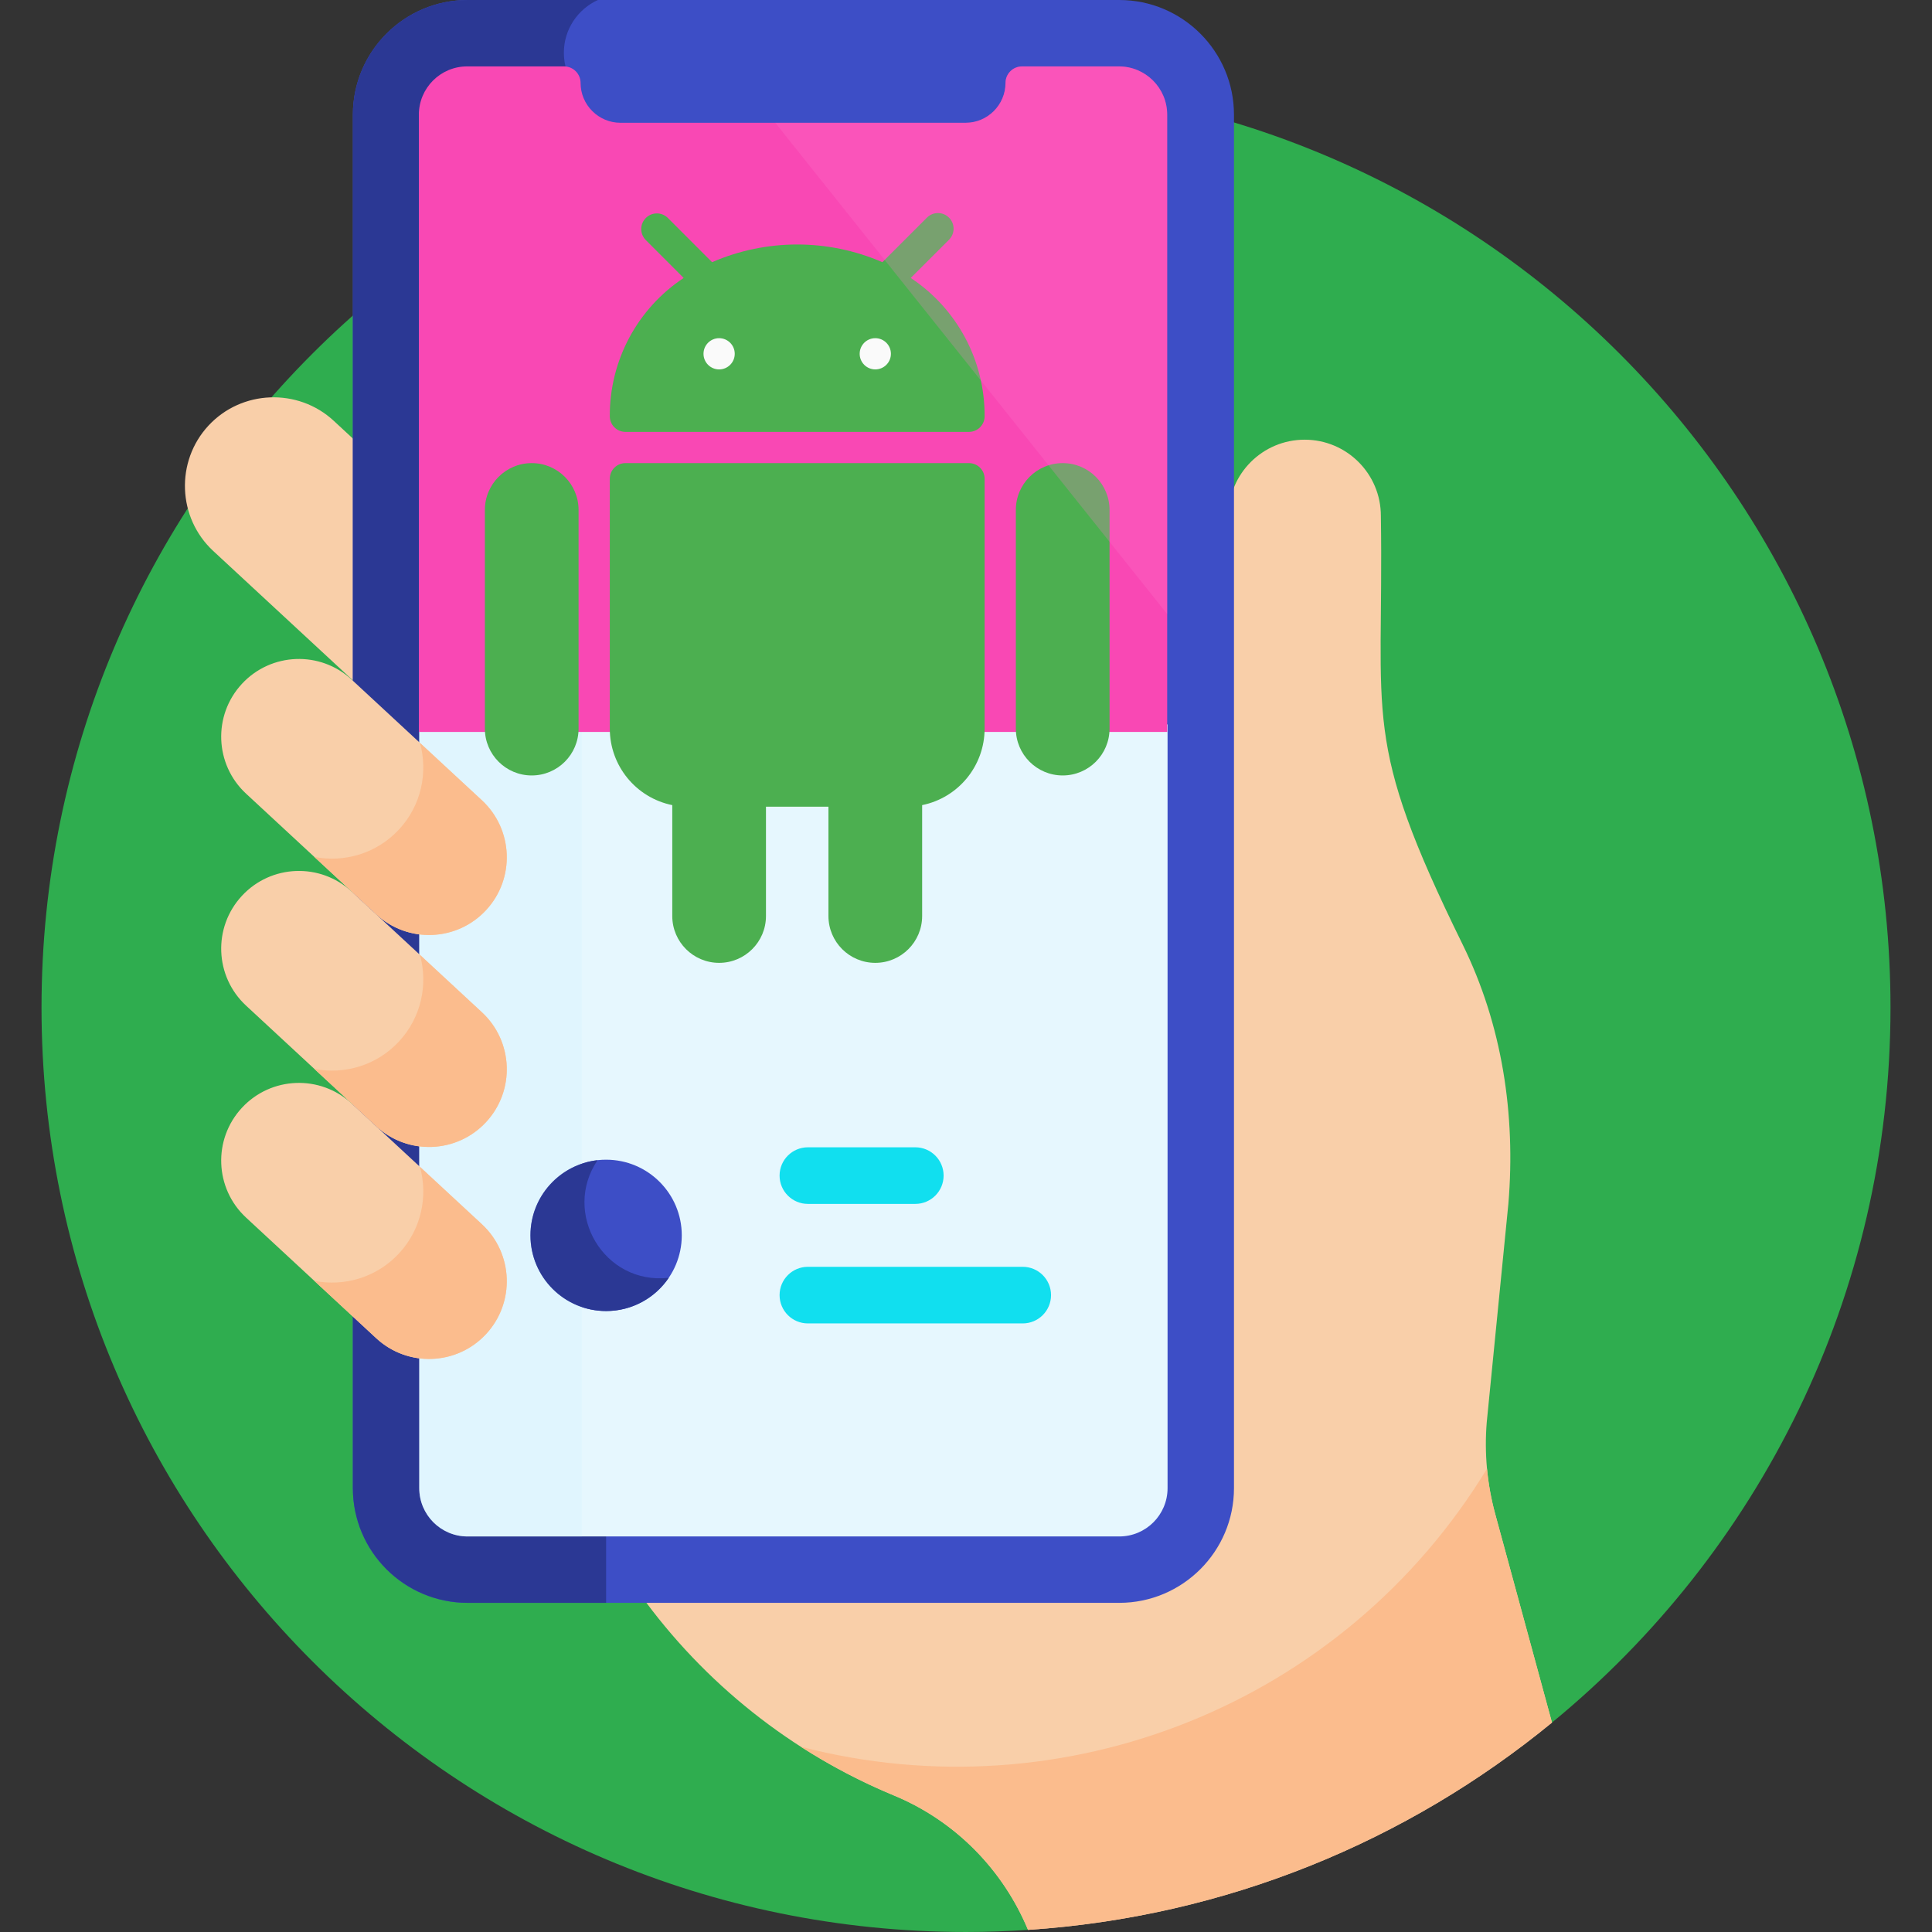 <?xml version="1.0" encoding="UTF-8" standalone="no"?>
<svg
   xmlns:dc="http://purl.org/dc/elements/1.1/"
   xmlns:cc="http://creativecommons.org/ns#"
   xmlns:rdf="http://www.w3.org/1999/02/22-rdf-syntax-ns#"
   xmlns:svg="http://www.w3.org/2000/svg"
   xmlns="http://www.w3.org/2000/svg"
   xmlns:sodipodi="http://sodipodi.sourceforge.net/DTD/sodipodi-0.dtd"
   xmlns:inkscape="http://www.inkscape.org/namespaces/inkscape"
   height="512pt"
   viewBox="-11 0 512 512.001"
   width="512pt"
   version="1.1"
   id="svg5913"
   sodipodi:docname="7j-device-icon.svg"
   inkscape:version="1.0 (4035a4f, 2020-05-01)">
  <rect x="-11" y="0" width="512" height="512.001" fill="#333333" stroke="none"/>
  <defs
     id="defs5917" />
  <sodipodi:namedview
     inkscape:document-rotation="0"
     pagecolor="#ffffff"
     bordercolor="#666666"
     borderopacity="1"
     objecttolerance="10"
     gridtolerance="10"
     guidetolerance="10"
     inkscape:pageopacity="0"
     inkscape:pageshadow="2"
     inkscape:window-width="1680"
     inkscape:window-height="941"
     id="namedview5915"
     showgrid="false"
     inkscape:zoom="1.1777344"
     inkscape:cx="177.88391"
     inkscape:cy="341.33333"
     inkscape:window-x="0"
     inkscape:window-y="25"
     inkscape:window-maximized="0"
     inkscape:current-layer="svg5913" />
  <path
     d="m261.438 511.441 138.852-54.941c54.766-44.93 89.711-113.133 89.711-189.5 0-135.309-109.691-245-245-245s-245 109.691-245 245c0 135.312 109.691 245 245 245 5.527 0 11.004-.199 16.438-.559zm0 0"
     fill="#27a3ff"
     id="path5859"
     style="fill:#2fad4f;fill-opacity:1" />
  <path
     d="m388.742 318.949c1.953-23.645-1.648-47.336-12.117-68.629-27.043-55.012-20.84-59.004-21.68-113.602 0-11.156-9.043-20.195-20.195-20.195-11.156 0-20.195 9.039-20.195 20.195 0 7.203 0 203.832 0 203.062 0 3.148-.336 6.223-.957 9.188v29.07c0 24.496-19.93 44.43-44.426 44.43-16.27 0-72.375 0-110.551 0 16.98 23.617 40.215 42.113 67.18 53.312.168.066.336.137.504.207 16.223 6.855 28.609 19.781 35.133 35.453 52.535-3.48 100.547-23.508 138.852-54.938l-15.051-55.293c-2.148-7.902-2.906-16.117-2.238-24.277zm0 0"
     fill="#f9cfa9"
     id="path5861" />
  <path
     d="m83.609 117.23-6.152-5.699c-9.48-8.789-24.43-8.219-33.215 1.266-8.785 9.48-8.215 24.43 1.266 33.215l38.102 35.305zm0 0"
     fill="#f9cfa9"
     id="path5863" />
  <path
     d="m285.621 0h-172.715c-16.758 0-30.391 13.637-30.391 30.395v363.98c0 16.758 13.633 30.395 30.391 30.395h172.715c16.758 0 30.395-13.637 30.395-30.395v-363.98c0-16.758-13.637-30.395-30.395-30.395zm0 0"
     fill="#3d4ec6"
     id="path5865" />
  <path
     d="m141.035 22.539c-1.645-2.445-2.605-5.387-2.605-8.555 0-6.219 3.703-11.562 9.016-13.984h-34.539c-16.785 0-30.395 13.609-30.395 30.395v363.98c0 16.785 13.609 30.391 30.395 30.391h36.719v-375.59c0-9.559-3.254-18.703-8.59-26.637zm0 0"
     fill="#2b3894"
     id="path5867" />
  <path
     d="m100.109 191.977v202.398c0 7.07 5.73 12.801 12.797 12.801h172.715c7.066 0 12.797-5.73 12.797-12.801 0-6.945 0-108.336 0-202.398zm0 0"
     fill="#e6f7fe"
     id="path5869" />
  <path
     d="m169.676 327.383c0 11.074-8.977 20.055-20.051 20.055s-20.051-8.98-20.051-20.055c0-11.074 8.977-20.051 20.051-20.051s20.051 8.977 20.051 20.051zm0 0"
     fill="#3d4ec6"
     id="path5875" />
  <path
     style="fill:#e00e8b;fill-opacity:0.089"
     d="m143.18 24.508c-.203-.812-.32-1.656-.32-2.527 0-2.422-1.961-4.383-4.383-4.383h-25.668c-7.07 0-12.801 5.73-12.801 12.797v163.582h43.172zm0 0"
     fill="#e00e8b"
     id="path5893" />
  <path
     style="fill:#d5f1fe;fill-opacity:0.382"
     d="m100.109 191.977v202.398c0 7.07 5.73 12.801 12.797 12.801h30.273v-215.199zm0 0"
     fill="#d5f1fe"
     id="path5871" />
  <path
     d="m147.359 307.469c-10.008 1.125-17.785 9.609-17.785 19.914 0 11.078 8.977 20.055 20.051 20.055 6.906 0 12.992-3.492 16.598-8.805-17.184 1.934-28.359-17.18-18.863-31.164zm0 0"
     fill="#2b3894"
     id="path5879" />
  <g
     fill="#11dfef"
     id="g5889">
    <path
       d="m 231.566,319.047 h -28.469 c -4.141,0 -7.5,-3.355 -7.5,-7.5 0,-4.145 3.359,-7.5 7.5,-7.5 h 28.469 c 4.141,0 7.5,3.355 7.5,7.5 0,4.145 -3.359,7.5 -7.5,7.5 z m 0,0"
       id="path5885" />
    <path
       d="m 260.035,350.719 h -56.938 c -4.145,0 -7.5,-3.355 -7.5,-7.5 0,-4.141 3.355,-7.5 7.5,-7.5 h 56.938 c 4.141,0 7.5,3.359 7.5,7.5 0,4.145 -3.359,7.5 -7.5,7.5 z m 0,0"
       id="path5887" />
  </g>
  <path
     d="m285.52 17.598h-25.668c-2.422 0-4.383 1.961-4.383 4.379 0 5.809-4.75 10.559-10.555 10.559h-91.496c-5.809 0-10.559-4.75-10.559-10.559 0-2.418-1.961-4.379-4.383-4.379h-25.668c-7.07 0-12.801 5.73-12.801 12.797v163.582h198.312v-163.582c0-7.066-5.73-12.797-12.801-12.797zm0 0"
     fill="#f948b4"
     id="path5891" />
  <path
     d="m385.238 401.207c-1.066-3.93-1.789-7.934-2.168-11.973-38.164 62.656-112.258 91.754-181.855 73.66 7.762 4.988 15.984 9.309 24.586 12.883.168.07.336.141.504.211 16.223 6.852 28.609 19.777 35.133 35.453 52.535-3.48 100.547-23.512 138.852-54.941zm0 0"
     fill="#fbbc8d"
     id="path5907" />
  <g
     transform="matrix(0.388,0,0,0.388,100.917,56.465)"
     id="g2669">
    <path
       style="fill:#4caf50"
       d="m 74.727,170.787 c -17.673,0 -32,14.327 -32,32 V 352.12 c 0,17.673 14.327,32 32,32 17.673,0 32,-14.327 32,-32 V 202.787 c 0,-17.673 -14.327,-32 -32,-32 z"
       id="path2661" />
    <path
       style="fill:#4caf50"
       d="m 437.393,170.787 c -17.673,0 -32,14.327 -32,32 V 352.12 c 0,17.673 14.327,32 32,32 17.673,0 32,-14.327 32,-32 V 202.787 c 0,-17.673 -14.326,-32 -32,-32 z"
       id="path2663" />
    <path
       style="fill:#4caf50"
       d="M 373.393,170.787 H 138.727 c -5.891,0 -10.667,4.776 -10.667,10.667 V 352.12 c -0.005,25.348 17.831,47.197 42.667,52.267 v 75.733 c 0,17.673 14.327,32 32,32 17.673,0 32,-14.327 32,-32 v -74.667 h 42.667 v 74.667 c 0,17.673 14.327,32 32,32 17.673,0 32,-14.327 32,-32 v -75.733 c 24.836,-5.07 42.672,-26.919 42.667,-52.267 V 181.454 c -10e-4,-5.891 -4.777,-10.667 -10.668,-10.667 z"
       id="path2665" />
    <path
       style="fill:#4caf50"
       d="m 333.607,44.323 26.005,-25.984 c 4.237,-4.093 4.354,-10.845 0.262,-15.083 -4.093,-4.237 -10.845,-4.354 -15.083,-0.262 -0.089,0.086 -0.176,0.173 -0.262,0.262 L 314.236,33.55 c -37.102,-16.117 -79.229,-16.117 -116.331,0 L 167.612,3.235 c -4.237,-4.093 -10.99,-3.975 -15.083,0.262 -3.992,4.134 -3.992,10.687 0,14.82 l 25.984,26.005 c -31.677,20.96 -50.649,56.481 -50.453,94.464 0,5.891 4.776,10.667 10.667,10.667 h 234.667 c 5.891,0 10.667,-4.776 10.667,-10.667 0.195,-37.982 -18.777,-73.503 -50.454,-94.463 z"
       id="path2667" />
  </g>
  <path
     style="fill:#fc7acd;fill-opacity:0.252"
     d="m285.52 17.598h-25.668c-2.422 0-4.383 1.961-4.383 4.379 0 5.809-4.75 10.559-10.555 10.559h-50.465l103.871 130.203v-132.344c0-7.066-5.73-12.797-12.801-12.797zm0 0"
     fill="#fc7acd"
     id="path5895" />
  <path
     d="m117.816 297.363c-7.73 8.344-20.762 8.84-29.105 1.109l-34.496-31.965c-8.344-7.73-8.84-20.762-1.109-29.102 7.73-8.344 20.762-8.84 29.105-1.109l34.496 31.965c8.34 7.73 8.84 20.758 1.109 29.102zm0 0"
     fill="#f9cfa9"
     id="path5903" />
  <path
     d="m117.816 241.191c-7.73 8.34-20.762 8.84-29.105 1.109l-34.496-31.965c-8.344-7.73-8.84-20.762-1.109-29.105s20.762-8.84 29.105-1.109l34.496 31.965c8.34 7.73 8.84 20.762 1.109 29.105zm0 0"
     fill="#f9cfa9"
     id="path5899" />
  <path
     d="m117.816 353.539c-7.73 8.344-20.762 8.84-29.105 1.109l-34.496-31.965c-8.344-7.73-8.84-20.762-1.109-29.105s20.762-8.84 29.105-1.109l34.496 31.965c8.34 7.73 8.84 20.762 1.109 29.105zm0 0"
     fill="#f9cfa9"
     id="path5905" />
  <path
     d="m116.707 324.434-16.41-15.203c2.16 7.824.367 16.543-5.551 22.93-5.922 6.391-14.48 8.844-22.441 7.285l16.406 15.203c8.344 7.73 21.375 7.234 29.105-1.109 7.73-8.344 7.23-21.375-1.109-29.105zm0 0"
     fill="#fbbc8d"
     id="path5911" />
  <path
     d="m116.707 268.262-16.41-15.203c2.16 7.82.367 16.539-5.551 22.93-5.922 6.391-14.48 8.84-22.441 7.285l16.406 15.199c8.344 7.73 21.375 7.234 29.105-1.109 7.73-8.344 7.23-21.371-1.109-29.102zm0 0"
     fill="#fbbc8d"
     id="path5909" />
  <path
     d="m116.707 212.086-16.41-15.203c2.16 7.824.367 16.543-5.551 22.93-5.922 6.391-14.48 8.84-22.441 7.285l16.406 15.203c8.344 7.73 21.371 7.23 29.105-1.109 7.73-8.344 7.23-21.375-1.109-29.105zm0 0"
     fill="#fbbc8d"
     id="path5901" />
  <g
     transform="matrix(0.388,0,0,0.388,100.917,56.465)"
     id="g2675">
    <circle
       style="fill:#fafafa"
       cx="202.727"
       cy="96.12"
       r="10.667"
       id="circle2671" />
    <circle
       style="fill:#fafafa"
       cx="309.393"
       cy="96.12"
       r="10.667"
       id="circle2673" />
  </g>
  <g
     transform="matrix(0.388,0,0,0.388,100.917,56.465)"
     id="g2677" />
  <g
     transform="matrix(0.388,0,0,0.388,100.917,56.465)"
     id="g2679" />
  <g
     transform="matrix(0.388,0,0,0.388,100.917,56.465)"
     id="g2681" />
  <g
     transform="matrix(0.388,0,0,0.388,100.917,56.465)"
     id="g2683" />
  <g
     transform="matrix(0.388,0,0,0.388,100.917,56.465)"
     id="g2685" />
  <g
     transform="matrix(0.388,0,0,0.388,100.917,56.465)"
     id="g2687" />
  <g
     transform="matrix(0.388,0,0,0.388,100.917,56.465)"
     id="g2689" />
  <g
     transform="matrix(0.388,0,0,0.388,100.917,56.465)"
     id="g2691" />
  <g
     transform="matrix(0.388,0,0,0.388,100.917,56.465)"
     id="g2693" />
  <g
     transform="matrix(0.388,0,0,0.388,100.917,56.465)"
     id="g2695" />
  <g
     transform="matrix(0.388,0,0,0.388,100.917,56.465)"
     id="g2697" />
  <g
     transform="matrix(0.388,0,0,0.388,100.917,56.465)"
     id="g2699" />
  <g
     transform="matrix(0.388,0,0,0.388,100.917,56.465)"
     id="g2701" />
  <g
     transform="matrix(0.388,0,0,0.388,100.917,56.465)"
     id="g2703" />
  <g
     transform="matrix(0.388,0,0,0.388,100.917,56.465)"
     id="g2705" />
</svg>
